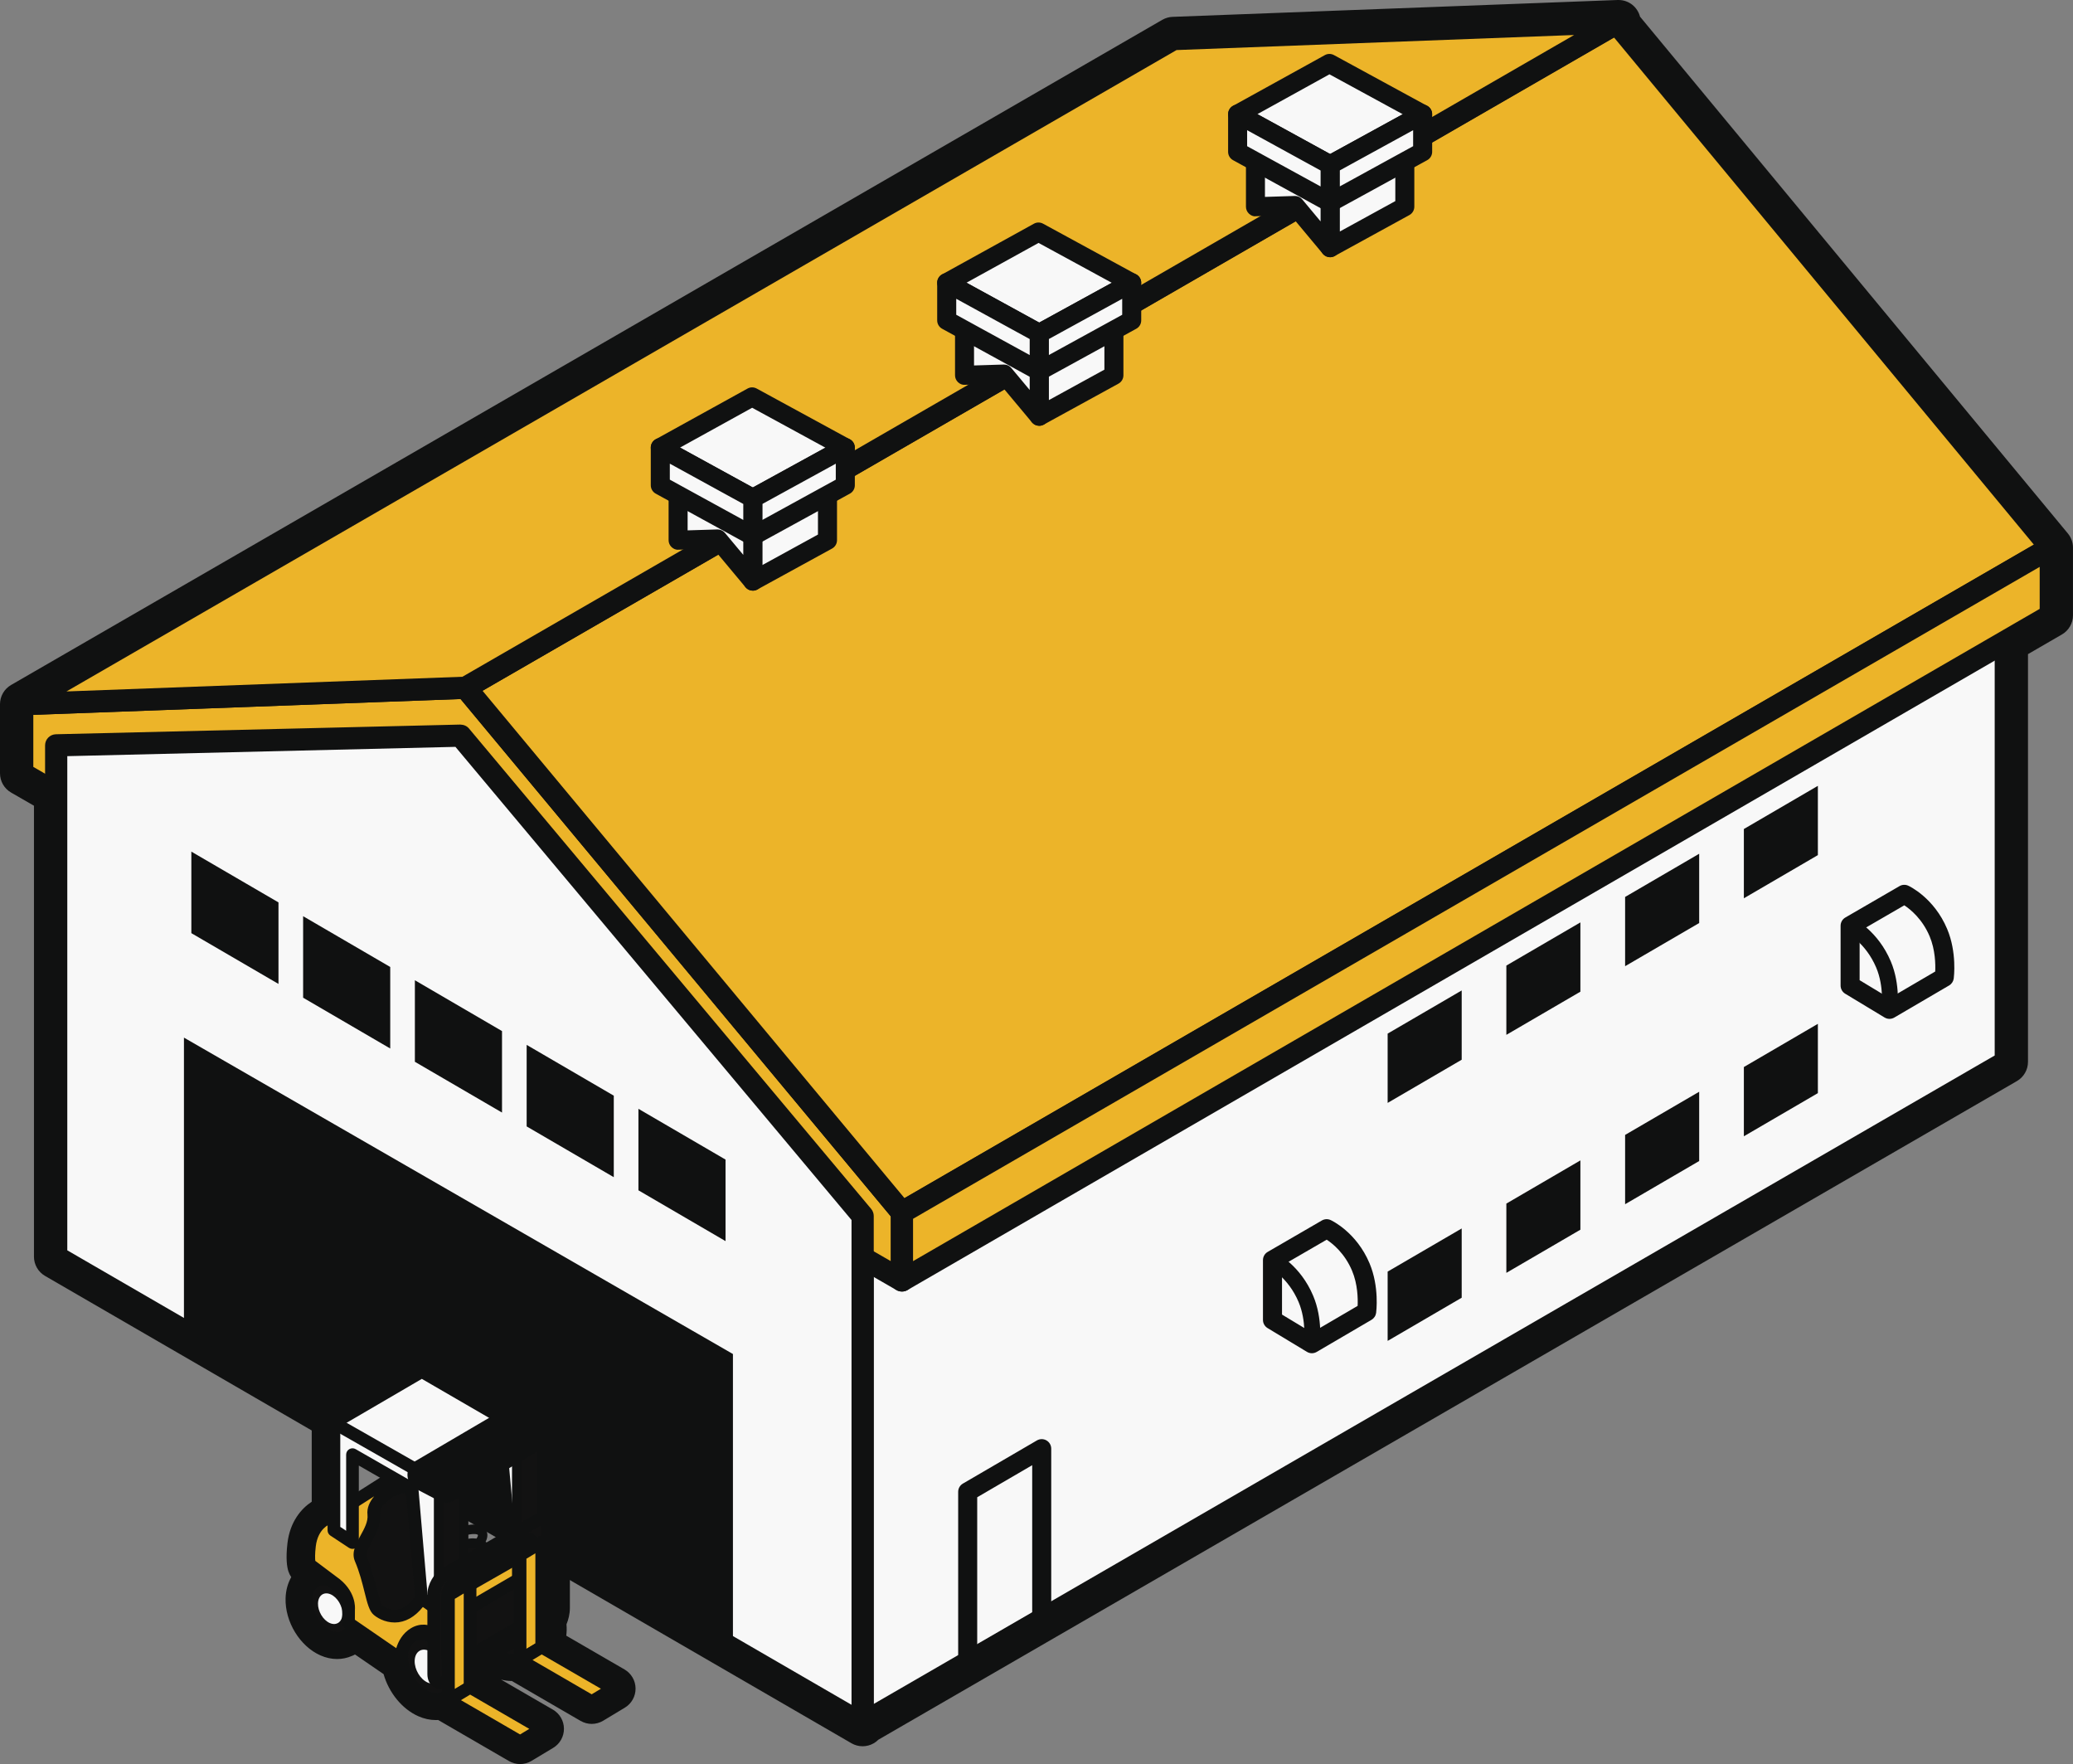 <svg xmlns="http://www.w3.org/2000/svg" id="_&#x30EC;&#x30A4;&#x30E4;&#x30FC;_2" data-name="&#x30EC;&#x30A4;&#x30E4;&#x30FC; 2" viewBox="0 0 896.7 762.92"><rect x="0" y="0" width="896.7" height="762.92" fill="#808080" stroke="none"/><defs><style>      .cls-1 {        fill: #ecb429;      }      .cls-2 {        fill: #121212;      }      .cls-3 {        fill: #101111;      }      .cls-4 {        fill: #f8f8f8;      }    </style></defs><g id="_&#x30EC;&#x30A4;&#x30E4;&#x30FC;_2-2" data-name="&#x30EC;&#x30A4;&#x30E4;&#x30FC; 2"><g><g><g><polygon class="cls-4" points="867.63 240.29 373.1 526.32 373.1 745.29 867.63 459.26 867.63 240.29"></polygon><path class="cls-3" d="M373.1,750.09c-.83,0-1.66-.21-2.4-.64-1.49-.86-2.4-2.44-2.4-4.16v-218.96c0-1.72.91-3.3,2.4-4.15l494.54-286.03c1.48-.86,3.32-.87,4.8,0,1.49.86,2.4,2.44,2.4,4.16v218.97c0,1.72-.91,3.3-2.4,4.15l-494.54,286.03c-.74.43-1.57.65-2.4.65ZM377.9,529.09v207.87l484.93-280.47v-207.87l-484.93,280.48Z"></path></g><g><polygon class="cls-1" points="390.15 553.76 9.6 334.45 9.6 304.55 201.4 297.44 390.15 524.36 390.15 553.76"></polygon><path class="cls-3" d="M390.15,558.57c-.83,0-1.66-.21-2.4-.64L7.2,338.62c-1.49-.86-2.4-2.44-2.4-4.16v-29.9c0-2.58,2.04-4.7,4.63-4.8l191.79-7.11c1.46-.12,2.92.58,3.87,1.73l188.75,226.92c.72.87,1.11,1.95,1.11,3.07v29.4c0,1.72-.91,3.3-2.4,4.16-.74.43-1.57.64-2.4.64ZM14.41,331.68l370.94,213.77v-19.36l-186.13-223.77-184.81,6.85v22.5Z"></path></g><g><polygon class="cls-1" points="887.09 236.86 390.15 524.36 201.4 297.44 699.23 9.96 887.09 236.86"></polygon><path class="cls-3" d="M390.15,529.17c-1.39,0-2.75-.6-3.69-1.73l-188.75-226.92c-.91-1.09-1.29-2.52-1.04-3.92.25-1.39,1.1-2.6,2.33-3.31L696.83,5.81c2.03-1.17,4.6-.71,6.1,1.1l187.86,226.89c.9,1.09,1.28,2.52,1.03,3.91-.25,1.39-1.1,2.6-2.32,3.31l-496.95,287.5c-.75.43-1.58.65-2.4.65ZM208.73,298.75l182.51,219.42,488.52-282.63L698.12,16.15,208.73,298.75Z"></path></g><g><polygon class="cls-1" points="887.09 266.11 390.15 553.76 390.15 524.36 887.09 236.86 887.09 266.11"></polygon><path class="cls-3" d="M390.15,558.57c-.83,0-1.66-.21-2.4-.64-1.49-.86-2.4-2.44-2.4-4.16v-29.4c0-1.72.91-3.3,2.4-4.15l496.95-287.5c1.49-.86,3.32-.86,4.8,0,1.49.86,2.4,2.44,2.4,4.16v29.25c0,1.72-.91,3.3-2.4,4.15l-496.95,287.65c-.74.43-1.57.65-2.41.65ZM394.95,527.13v18.3l487.34-282.1v-18.16l-487.34,281.95ZM887.09,266.11h.05-.05Z"></path></g><g><polygon class="cls-1" points="507.56 16.89 700.09 9.6 201.4 297.44 9.6 304.55 507.56 16.89"></polygon><path class="cls-3" d="M9.6,309.36c-2.13,0-4.02-1.41-4.61-3.47-.61-2.12.3-4.38,2.21-5.49L505.15,12.74c.68-.39,1.44-.61,2.22-.64l192.54-7.29c2.16-.27,4.19,1.34,4.8,3.47.61,2.12-.3,4.38-2.21,5.49L203.8,301.6c-.68.39-1.44.61-2.22.64l-191.79,7.11c-.06,0-.12,0-.18,0ZM508.93,21.65L28.75,299.04l171.28-6.35L680.9,15.14l-171.97,6.51Z"></path></g><g><polygon class="cls-4" points="373.14 745.65 24.3 543.51 24.3 322.35 199.19 318.17 373.14 525.9 373.14 745.65"></polygon><path class="cls-3" d="M373.14,750.45c-.83,0-1.66-.22-2.41-.65L21.89,547.67c-1.48-.86-2.39-2.44-2.39-4.15v-221.16c0-2.61,2.08-4.74,4.69-4.8l174.89-4.19c1.59.05,2.86.6,3.8,1.72l173.95,207.74c.72.87,1.12,1.96,1.12,3.08v219.74c0,1.72-.92,3.3-2.4,4.16-.74.43-1.57.64-2.4.64ZM29.1,540.75l339.24,196.56v-209.67l-171.34-204.63-167.89,4.02v213.71Z"></path></g><g><g><polygon class="cls-4" points="357.95 233.63 325.64 251.33 325.64 227.53 357.95 209.82 357.95 233.63"></polygon><path class="cls-3" d="M325.64,255.45c-.73,0-1.45-.19-2.1-.58-1.25-.74-2.02-2.08-2.02-3.54v-23.8c0-1.5.82-2.89,2.14-3.61l32.31-17.71c1.28-.69,2.83-.67,4.07.07,1.25.74,2.02,2.08,2.02,3.54v23.81c0,1.5-.82,2.89-2.14,3.61l-32.31,17.71c-.62.34-1.3.51-1.98.51ZM329.75,229.97v14.42l24.07-13.2v-14.42l-24.07,13.2ZM357.95,233.63h.05-.05Z"></path></g><g><polygon class="cls-4" points="325.64 227.61 293.33 209.9 293.33 233.63 310.41 233.09 325.64 251.33 325.64 227.61"></polygon><path class="cls-3" d="M325.64,255.45c-1.2,0-2.36-.52-3.16-1.48l-13.94-16.7-15.09.47c-1.09.12-2.19-.38-2.99-1.16-.8-.78-1.25-1.84-1.25-2.95v-23.73c0-1.46.77-2.8,2.02-3.54,1.25-.74,2.8-.77,4.07-.07l32.31,17.72c1.32.72,2.14,2.11,2.14,3.61v23.72c0,1.73-1.08,3.28-2.71,3.87-.46.17-.93.25-1.4.25ZM310.41,228.98c1.22,0,2.38.54,3.16,1.48l7.95,9.52v-9.93l-24.08-13.2v12.53l12.84-.4s.09,0,.13,0Z"></path></g><g><polygon class="cls-4" points="365.62 193.6 325.64 215.53 285.63 193.59 325.34 171.66 365.62 193.6"></polygon><path class="cls-3" d="M325.64,219.64c-.68,0-1.36-.17-1.98-.51l-40.01-21.93c-1.32-.72-2.14-2.1-2.14-3.61,0-1.5.81-2.88,2.13-3.61l39.71-21.93c1.23-.69,2.72-.68,3.96-.01l40.29,21.94c1.32.72,2.15,2.1,2.15,3.61,0,1.5-.82,2.89-2.14,3.62l-39.98,21.92c-.61.34-1.3.51-1.98.51ZM294.17,193.58l31.47,17.25,31.4-17.22-31.69-17.26-31.18,17.22Z"></path></g><g><polygon class="cls-4" points="365.66 209.88 325.64 231.82 325.64 215.53 365.66 193.58 365.66 209.88"></polygon><path class="cls-3" d="M325.64,235.94c-.73,0-1.45-.19-2.1-.58-1.25-.74-2.02-2.08-2.02-3.54v-16.29c0-1.5.82-2.89,2.14-3.61l40.02-21.95c1.28-.69,2.83-.67,4.07.07,1.25.74,2.02,2.08,2.02,3.54v16.3c0,1.5-.82,2.89-2.14,3.61l-40.02,21.94c-.62.34-1.3.51-1.98.51ZM329.75,217.97v6.91l31.78-17.43v-6.91l-31.78,17.43ZM365.66,209.88h.05-.05Z"></path></g><g><polygon class="cls-4" points="325.64 215.53 285.62 193.58 285.62 209.88 325.64 231.82 325.64 215.53"></polygon><path class="cls-3" d="M325.64,235.94c-.68,0-1.36-.17-1.98-.51l-40.02-21.94c-1.32-.72-2.14-2.11-2.14-3.61v-16.3c0-1.46.77-2.8,2.02-3.54,1.25-.74,2.8-.77,4.07-.07l40.02,21.95c1.32.72,2.14,2.11,2.14,3.61v16.29c0,1.46-.77,2.8-2.02,3.54-.65.38-1.37.58-2.1.58ZM289.74,207.44l31.78,17.43v-6.91l-31.78-17.43v6.91Z"></path></g></g><g><g><polygon class="cls-4" points="481.84 162.31 449.53 180.02 449.53 156.57 481.84 138.85 481.84 162.31"></polygon><path class="cls-3" d="M449.53,184.14c-.73,0-1.45-.19-2.1-.58-1.25-.74-2.02-2.08-2.02-3.54v-23.45c0-1.5.82-2.89,2.14-3.61l32.3-17.72c1.28-.7,2.83-.67,4.08.07,1.25.74,2.02,2.08,2.02,3.54v23.46c0,1.5-.82,2.89-2.14,3.61l-32.3,17.71c-.62.34-1.3.51-1.98.51ZM453.65,159.01v14.06l24.07-13.2v-14.07l-24.07,13.21ZM481.84,162.31h.05-.05Z"></path></g><g><polygon class="cls-4" points="449.53 156.57 417.22 138.85 417.22 162.31 434.3 161.78 449.53 180.02 449.53 156.57"></polygon><path class="cls-3" d="M449.53,184.14c-1.2,0-2.36-.52-3.16-1.48l-13.95-16.7-15.07.47c-1.07.1-2.19-.38-2.99-1.16-.8-.78-1.25-1.84-1.25-2.95v-23.46c0-1.46.77-2.8,2.02-3.54,1.25-.74,2.8-.77,4.07-.07l32.31,17.72c1.32.72,2.14,2.11,2.14,3.61v23.45c0,1.73-1.08,3.28-2.71,3.87-.46.17-.93.25-1.4.25ZM434.29,157.66c1.22,0,2.38.54,3.16,1.48l7.96,9.53v-9.66l-24.08-13.21v12.26l12.83-.4s.09,0,.13,0Z"></path></g><g><polygon class="cls-4" points="489.52 122.3 449.53 144.21 409.53 122.28 449.23 100.36 489.52 122.3"></polygon><path class="cls-3" d="M449.53,148.33c-.68,0-1.36-.17-1.98-.51l-40.01-21.93c-1.32-.72-2.14-2.1-2.14-3.61,0-1.5.81-2.88,2.13-3.61l39.7-21.92c1.23-.69,2.72-.68,3.96-.01l40.29,21.94c1.32.72,2.15,2.1,2.15,3.61,0,1.5-.82,2.89-2.14,3.62l-39.98,21.91c-.62.34-1.3.51-1.98.51ZM418.06,122.27l31.47,17.25,31.4-17.21-31.69-17.25-31.18,17.21Z"></path></g><g><polygon class="cls-4" points="489.54 138.57 449.53 160.51 449.53 144.21 489.54 122.27 489.54 138.57"></polygon><path class="cls-3" d="M449.53,164.63c-.73,0-1.45-.19-2.1-.58-1.25-.74-2.02-2.08-2.02-3.54v-16.31c0-1.5.82-2.89,2.14-3.61l40.01-21.93c1.28-.69,2.83-.67,4.07.07,1.25.74,2.02,2.08,2.02,3.54v16.3c0,1.5-.82,2.89-2.14,3.61l-40.01,21.94c-.62.34-1.3.51-1.98.51ZM453.65,146.65v6.92l31.77-17.43v-6.91l-31.77,17.42ZM489.54,138.57h.05-.05Z"></path></g><g><polygon class="cls-4" points="449.53 144.21 409.52 122.27 409.52 138.57 449.53 160.51 449.53 144.21"></polygon><path class="cls-3" d="M449.53,164.63c-.68,0-1.36-.17-1.98-.51l-40.02-21.94c-1.32-.72-2.14-2.11-2.14-3.61v-16.3c0-1.46.77-2.8,2.02-3.54,1.25-.74,2.8-.77,4.08-.07l40.02,21.93c1.32.72,2.14,2.11,2.14,3.61v16.31c0,1.46-.77,2.8-2.02,3.54-.65.38-1.37.58-2.1.58ZM413.63,136.13l31.78,17.43v-6.92l-31.78-17.42v6.91Z"></path></g></g><g><g><polygon class="cls-4" points="607.67 89.4 575.36 107.12 575.36 83.66 607.67 65.94 607.67 89.4"></polygon><path class="cls-3" d="M575.36,111.24c-.73,0-1.45-.19-2.1-.58-1.25-.74-2.02-2.08-2.02-3.54v-23.46c0-1.5.82-2.89,2.14-3.61l32.31-17.72c1.28-.69,2.83-.67,4.07.07,1.25.74,2.02,2.08,2.02,3.54v23.46c0,1.5-.82,2.89-2.14,3.61l-32.31,17.72c-.62.34-1.3.51-1.98.51ZM579.48,86.1v14.07l24.08-13.2v-14.07l-24.08,13.2ZM607.67,89.41h.05-.05Z"></path></g><g><polygon class="cls-4" points="575.36 83.66 543.06 65.94 543.06 89.4 560.13 88.87 575.36 107.12 575.36 83.66"></polygon><path class="cls-3" d="M575.36,111.24c-1.2,0-2.36-.52-3.16-1.48l-13.94-16.71-15.07.47c-1.07.18-2.19-.38-2.99-1.16-.8-.78-1.25-1.84-1.25-2.95v-23.46c0-1.46.77-2.8,2.02-3.54,1.25-.75,2.8-.77,4.07-.07l32.3,17.72c1.32.72,2.14,2.11,2.14,3.61v23.46c0,1.73-1.08,3.28-2.72,3.87-.46.17-.93.25-1.4.25ZM560.13,84.75c1.22,0,2.38.54,3.16,1.48l7.95,9.53v-9.66l-24.07-13.2v12.26l12.83-.4s.09,0,.13,0Z"></path></g><g><polygon class="cls-4" points="615.35 49.39 575.36 71.3 535.37 49.37 575.05 27.45 615.35 49.39"></polygon><path class="cls-3" d="M575.36,75.42c-.68,0-1.36-.17-1.98-.51l-39.99-21.93c-1.32-.72-2.14-2.1-2.14-3.61,0-1.5.81-2.88,2.13-3.61l39.69-21.92c1.23-.69,2.72-.68,3.96-.01l40.3,21.94c1.32.72,2.15,2.1,2.15,3.61,0,1.5-.82,2.89-2.14,3.62l-39.99,21.91c-.62.34-1.3.51-1.98.51ZM543.9,49.36l31.46,17.25,31.41-17.21-31.7-17.26-31.16,17.22Z"></path></g><g><polygon class="cls-4" points="615.39 65.66 575.36 87.6 575.36 71.3 615.39 49.36 615.39 65.66"></polygon><path class="cls-3" d="M575.36,91.72c-.73,0-1.45-.19-2.1-.58-1.25-.74-2.02-2.08-2.02-3.54v-16.3c0-1.5.82-2.89,2.14-3.61l40.03-21.94c1.28-.69,2.83-.67,4.07.07,1.25.74,2.02,2.08,2.02,3.54v16.3c0,1.5-.82,2.89-2.14,3.61l-40.03,21.94c-.62.34-1.3.51-1.98.51ZM579.48,73.74v6.91l31.79-17.43v-6.92l-31.79,17.43ZM615.39,65.67h.05-.05Z"></path></g><g><polygon class="cls-4" points="575.36 71.3 535.35 49.36 535.35 65.66 575.36 87.6 575.36 71.3"></polygon><path class="cls-3" d="M575.36,91.72c-.68,0-1.36-.17-1.98-.51l-40.01-21.94c-1.32-.72-2.14-2.11-2.14-3.61v-16.3c0-1.46.77-2.8,2.02-3.54,1.25-.75,2.8-.77,4.07-.07l40.01,21.94c1.32.72,2.14,2.11,2.14,3.61v16.3c0,1.46-.77,2.8-2.02,3.54-.65.38-1.37.58-2.1.58ZM539.46,63.23l31.78,17.42v-6.91l-31.78-17.43v6.91Z"></path></g></g><polygon class="cls-3" points="317.04 712.5 79.57 575.13 79.57 448.76 317.04 585.6 317.04 712.5"></polygon><polygon class="cls-3" points="120.46 425.54 82.77 403.58 82.77 368.32 120.46 390.28 120.46 425.54"></polygon><polygon class="cls-3" points="168.8 453.47 131.12 431.5 131.12 396.25 168.8 418.21 168.8 453.47"></polygon><polygon class="cls-3" points="217.15 481.17 179.46 459.21 179.46 423.95 217.15 445.93 217.15 481.17"></polygon><polygon class="cls-3" points="265.5 509.12 227.81 487.16 227.81 451.9 265.5 473.87 265.5 509.12"></polygon><polygon class="cls-3" points="313.84 536.77 276.16 514.8 276.16 479.55 313.84 501.51 313.84 536.77"></polygon><polygon class="cls-3" points="632.27 531.3 600.24 549.96 600.24 579.93 632.27 561.25 632.27 531.3"></polygon><polygon class="cls-3" points="683.62 501.86 651.59 520.54 651.59 550.5 683.62 531.83 683.62 501.86"></polygon><polygon class="cls-3" points="735 472.17 702.96 490.84 702.96 520.81 735 502.13 735 472.17"></polygon><polygon class="cls-3" points="786.34 442.8 754.33 461.48 754.33 491.43 786.34 472.77 786.34 442.8"></polygon><polygon class="cls-3" points="632.27 428.36 600.24 447.03 600.24 477 632.27 458.32 632.27 428.36"></polygon><polygon class="cls-3" points="683.62 398.93 651.59 417.6 651.59 447.56 683.62 428.89 683.62 398.93"></polygon><polygon class="cls-3" points="735 369.24 702.96 387.92 702.96 417.87 735 399.2 735 369.24"></polygon><polygon class="cls-3" points="786.34 339.87 754.33 358.54 754.33 388.5 786.34 369.83 786.34 339.87"></polygon><path class="cls-3" d="M418.59,722.61c-.71,0-1.42-.18-2.05-.55-1.28-.73-2.07-2.09-2.07-3.57v-73.3c0-1.47.78-2.82,2.04-3.55l32.02-18.67c1.27-.74,2.85-.75,4.12-.01,1.28.73,2.07,2.09,2.07,3.57v73.3c0,1.47-.78,2.82-2.04,3.55l-32.02,18.67c-.64.37-1.36.56-2.07.56ZM422.7,647.55v63.77l23.79-13.86v-63.78l-23.79,13.87Z"></path><g><path class="cls-4" d="M567.46,581.14l-17.03-10.28v-25.87l23.44-13.58s9.63,4.39,14.77,16.59c3.9,9.26,2.55,19.27,2.55,19.27l-23.73,13.89Z"></path><path class="cls-3" d="M567.46,585.26c-.74,0-1.47-.2-2.13-.6l-17.03-10.28c-1.23-.74-1.99-2.08-1.99-3.52v-25.87c0-1.47.78-2.83,2.05-3.56l23.44-13.59c1.15-.67,2.56-.74,3.77-.18.45.2,11.16,5.21,16.85,18.73,4.28,10.18,2.9,20.96,2.84,21.41-.17,1.26-.91,2.36-2,3.01l-23.73,13.89c-.64.37-1.36.56-2.08.56ZM554.55,568.54l12.94,7.81,19.77-11.57c.14-3.09.04-9.39-2.41-15.2-3.16-7.51-8.3-11.67-10.97-13.43l-19.33,11.2v21.18Z"></path></g><path class="cls-3" d="M567.46,584.48c-.15,0-.3,0-.45-.03-1.87-.25-3.2-1.97-2.95-3.84.01-.09,1.14-9.25-2.33-17.49-4.53-10.76-12.75-15.02-12.83-15.06-1.68-.85-2.37-2.91-1.53-4.6.84-1.68,2.89-2.39,4.58-1.55.43.21,10.54,5.32,16.1,18.55,4.21,10,2.86,20.6,2.81,21.05-.23,1.72-1.7,2.97-3.4,2.97Z"></path><g><path class="cls-4" d="M817.31,436.53l-17.02-10.28v-25.87l23.44-13.58s9.63,4.39,14.76,16.58c3.89,9.26,2.55,19.27,2.55,19.27l-23.73,13.89Z"></path><path class="cls-3" d="M817.31,440.65c-.74,0-1.47-.2-2.13-.6l-17.02-10.28c-1.23-.74-1.99-2.08-1.99-3.52v-25.87c0-1.47.78-2.83,2.05-3.56l23.44-13.59c1.15-.67,2.56-.74,3.77-.18.45.2,11.16,5.21,16.84,18.73,4.28,10.18,2.9,20.96,2.84,21.41-.17,1.26-.91,2.37-2,3.01l-23.73,13.89c-.64.37-1.36.56-2.08.56ZM804.41,423.93l12.93,7.81,19.76-11.57c.14-3.09.04-9.39-2.41-15.21-3.16-7.5-8.29-11.66-10.96-13.42l-19.33,11.2v21.18Z"></path></g><path class="cls-3" d="M817.31,439.87c-.15,0-.3,0-.45-.03-1.88-.25-3.2-1.97-2.95-3.85.01-.09,1.15-9.25-2.32-17.48-4.53-10.77-12.74-15.02-12.83-15.06-1.68-.85-2.37-2.91-1.53-4.6.84-1.69,2.89-2.38,4.58-1.55.43.21,10.53,5.32,16.1,18.55,4.21,10,2.86,20.6,2.79,21.05-.23,1.73-1.7,2.97-3.39,2.97Z"></path></g><path class="cls-3" d="M700.09,9.6h.02M700.09,9.6l-.78.45,187.78,226.8v29.25l-19.46,11.26v181.89l-494.49,286v.38L24.29,543.51v-200.59l-14.69-8.47v-29.9L507.56,16.89l192.54-7.29M700.1,0c-.06,0-.13,0-.19,0,0,0,0,0-.01,0h0c-.07,0-.14,0-.21,0l-192.48,7.29c-1.56.06-3.09.5-4.44,1.28L4.8,296.24c-2.97,1.72-4.8,4.89-4.8,8.32v29.9c0,3.43,1.83,6.61,4.81,8.32l9.88,5.69v195.04c0,3.43,1.83,6.59,4.79,8.31l348.84,202.13c1.49.86,3.15,1.29,4.81,1.29s3.31-.43,4.8-1.28c.75-.43,1.42-.95,2.01-1.55l492.49-284.85c2.97-1.72,4.8-4.89,4.8-8.31v-176.35l14.67-8.49c2.97-1.72,4.79-4.88,4.79-8.31v-29.25c0-2.24-.78-4.4-2.21-6.13L709.4,7.19c-1.06-4.13-4.8-7.18-9.26-7.19h-.05ZM700.09,19.21h.02-.02Z"></path><g><g><g><g><path class="cls-2" d="M202.67,721.73c.2-6.99-4.46-14.77-10.41-17.37-2.8-1.24-5.38-1.06-7.36.17v-.02s-6.92,3.89-6.92,3.89l3.25,5.84c.5,5.37,3.55,10.82,7.7,13.88l2.98,5.38,7.04-4.05c2.17-1.38,3.61-4.07,3.73-7.72Z"></path><path class="cls-3" d="M191.91,735.55c-.18,0-.37-.02-.55-.08-.53-.15-.98-.5-1.25-.98l-2.77-5c-4.33-3.37-7.46-9.02-8.11-14.62l-3.05-5.47c-.55-.99-.2-2.24.79-2.8l6.91-3.89c.07-.04.15-.08.22-.1,2.62-1.49,5.8-1.55,8.99-.13,6.75,2.95,11.86,11.43,11.64,19.31h0c-.13,4.17-1.83,7.6-4.68,9.4l-7.12,4.09c-.31.18-.67.27-1.03.27ZM180.77,709.18l2.25,4.05c.14.25.22.53.25.81.44,4.72,3.2,9.71,6.87,12.42.24.17.43.4.58.66l1.97,3.55,5.23-3c1.62-1.04,2.61-3.18,2.69-6,.17-6.11-4.03-13.17-9.18-15.42-2.07-.91-3.95-.9-5.45.03-.11.07-.22.12-.34.17l-4.87,2.74ZM202.67,721.73h.05-.05Z"></path></g><g><path class="cls-2" d="M196,725.53c-.21,6.99-5.2,10.54-11.15,7.93-5.95-2.61-10.61-10.4-10.39-17.38.21-7,5.2-10.55,11.16-7.93,5.94,2.6,10.6,10.39,10.39,17.38Z"></path><path class="cls-3" d="M188.65,736.39c-1.49,0-3.05-.35-4.63-1.04-6.76-2.97-11.87-11.45-11.62-19.33.12-4.2,1.83-7.65,4.68-9.45,2.66-1.68,5.98-1.79,9.36-.3,6.75,2.96,11.86,11.44,11.62,19.32h0c-.12,4.2-1.83,7.64-4.68,9.44-1.42.9-3.03,1.35-4.73,1.35ZM181.81,709.36c-.94,0-1.8.23-2.54.7-1.67,1.05-2.68,3.28-2.76,6.09-.19,6.1,4.01,13.17,9.17,15.43,2.08.92,4.03.9,5.5-.02,1.67-1.05,2.68-3.27,2.77-6.08h0c.18-6.11-4.01-13.17-9.16-15.43-1.04-.46-2.04-.69-2.98-.69Z"></path></g><path class="cls-4" d="M191.1,723.39c-.11,3.8-2.84,5.73-6.07,4.31-3.24-1.42-5.77-5.65-5.66-9.46.12-3.81,2.84-5.73,6.07-4.31,3.23,1.42,5.77,5.65,5.66,9.46Z"></path></g><g><g><path class="cls-2" d="M235.53,704.83c.2-6.99-4.46-14.77-10.41-17.38-2.8-1.23-5.38-1.04-7.36.18v-.02s-6.92,3.88-6.92,3.88l3.25,5.84c.5,5.37,3.55,10.83,7.7,13.88l2.98,5.38,7.04-4.05c2.17-1.38,3.61-4.06,3.72-7.71Z"></path><path class="cls-3" d="M224.77,718.65c-.18,0-.37-.02-.55-.08-.53-.15-.98-.5-1.25-.98l-2.77-5c-4.33-3.36-7.46-9.01-8.12-14.63l-3.04-5.47c-.55-.99-.2-2.24.79-2.8l6.91-3.88c.09-.05.18-.09.27-.12,2.61-1.48,5.77-1.52,8.94-.13,6.76,2.97,11.87,11.46,11.64,19.33h0c-.13,4.16-1.83,7.59-4.68,9.39l-7.12,4.09c-.31.18-.67.27-1.03.27ZM213.63,692.28l2.25,4.05c.14.25.22.52.25.81.44,4.73,3.2,9.72,6.88,12.41.24.17.44.4.58.66l1.96,3.55,5.23-3.01c1.62-1.04,2.61-3.18,2.69-6,.17-6.1-4.03-13.17-9.18-15.43-2.03-.9-3.97-.88-5.45.05-.12.08-.25.14-.39.18l-4.83,2.71ZM235.53,704.83h.05-.05Z"></path></g><g><path class="cls-2" d="M228.86,708.63c-.2,7-5.19,10.55-11.15,7.94-5.95-2.61-10.61-10.4-10.39-17.39.21-7,5.2-10.54,11.15-7.93,5.96,2.61,10.61,10.39,10.39,17.38Z"></path><path class="cls-3" d="M221.51,719.49c-1.49,0-3.05-.34-4.62-1.03-6.76-2.97-11.87-11.46-11.63-19.33.12-4.2,1.83-7.65,4.67-9.44,2.66-1.69,5.98-1.79,9.35-.31,6.76,2.96,11.87,11.45,11.62,19.32h0c-.12,4.2-1.82,7.64-4.67,9.44-1.42.9-3.03,1.35-4.74,1.35ZM214.68,692.46c-.94,0-1.8.23-2.54.7-1.67,1.05-2.68,3.28-2.76,6.09-.18,6.11,4.01,13.17,9.17,15.44,2.08.92,4.04.9,5.5-.02,1.67-1.06,2.68-3.28,2.76-6.09h0c.19-6.11-4.01-13.17-9.16-15.43-1.04-.45-2.04-.68-2.96-.68Z"></path></g><path class="cls-4" d="M223.96,706.48c-.11,3.8-2.84,5.73-6.07,4.31-3.24-1.41-5.78-5.65-5.66-9.46.12-3.8,2.84-5.73,6.07-4.31,3.24,1.43,5.77,5.65,5.66,9.46Z"></path></g><g><g><path class="cls-2" d="M158.56,696.58c.18-6.3-4.01-13.31-9.38-15.67-2.53-1.11-4.85-.95-6.63.16l-.02-.02-6.22,3.5,2.92,5.27c.45,4.83,3.2,9.75,6.94,12.51l2.69,4.85,6.35-3.64c1.95-1.26,3.25-3.67,3.35-6.96Z"></path><path class="cls-3" d="M148.86,709.23c-.18,0-.37-.02-.55-.08-.53-.15-.98-.5-1.25-.98l-2.48-4.47c-3.91-3.06-6.75-8.17-7.36-13.25l-2.72-4.9c-.55-.99-.2-2.24.79-2.79l6.22-3.5c.09-.05.17-.09.26-.12,2.41-1.34,5.32-1.38,8.23-.11,6.15,2.7,10.82,10.43,10.61,17.61h0c-.12,3.86-1.64,6.92-4.29,8.63l-6.44,3.7c-.31.18-.67.27-1.02.27ZM139.09,685.34l1.93,3.48c.14.25.22.52.25.8.39,4.2,2.85,8.64,6.12,11.05.24.17.43.4.58.66l1.68,3.03,4.54-2.6c1.38-.89,2.24-2.77,2.32-5.23.15-5.43-3.58-11.71-8.15-13.72-1.79-.79-3.42-.78-4.72.02-.12.08-.24.14-.37.18l-4.16,2.34ZM158.56,696.58h.05-.05Z"></path></g><g><path class="cls-2" d="M152.54,700c-.18,6.3-4.68,9.5-10.05,7.16-5.36-2.36-9.56-9.37-9.37-15.67.19-6.3,4.69-9.49,10.05-7.14,5.36,2.35,9.56,9.36,9.36,15.66Z"></path><path class="cls-3" d="M145.91,709.99c-1.37,0-2.8-.32-4.24-.95-6.16-2.71-10.82-10.45-10.6-17.62.12-3.85,1.69-7.01,4.31-8.67,2.46-1.56,5.52-1.65,8.62-.3,6.16,2.71,10.82,10.44,10.6,17.61h0c-.11,3.85-1.68,7.01-4.3,8.67-1.32.83-2.81,1.25-4.38,1.25ZM139.76,685.63c-.81,0-1.55.2-2.19.6-1.45.91-2.32,2.85-2.4,5.31-.16,5.43,3.57,11.72,8.14,13.73,1.81.8,3.5.79,4.77-.01,1.45-.92,2.32-2.86,2.39-5.32h0c.17-5.42-3.56-11.7-8.13-13.71-.91-.4-1.78-.6-2.59-.6Z"></path></g><path class="cls-4" d="M148.13,698.06c-.1,3.42-2.56,5.17-5.48,3.89-2.91-1.28-5.2-5.1-5.1-8.52.11-3.44,2.55-5.17,5.47-3.9,2.92,1.28,5.2,5.1,5.1,8.53Z"></path></g><path class="cls-3" d="M191,677.7c-3.49,0-4.88-1.56-5.42-2.57-2.16-4.05,2.94-9.49,9.08-12.78,6.15-3.29,13.5-4.5,15.67-.45,2.16,4.06-2.93,9.5-9.08,12.78-3.05,1.63-6.22,2.68-8.91,2.95-.48.05-.92.07-1.34.07ZM205.03,663.45c-1.76,0-4.78.58-8.43,2.53-5.64,3.02-7.73,6.58-7.39,7.21.05.09.76.55,2.72.34,2.14-.21,4.83-1.12,7.39-2.48,5.64-3.01,7.72-6.58,7.39-7.21-.12-.22-.71-.39-1.67-.39Z"></path><g><path class="cls-2" d="M184.57,635.07l-36.61,23.59,10.56,36.27,16.54,10.21,41.9-25.36s-.75-7.32-8.1-11.26c-9.16-4.94-17.96,8.09-17.96,8.09-3.52-13.37-6.34-41.54-6.34-41.54Z"></path><path class="cls-3" d="M175.07,707.2c-.38,0-.75-.1-1.08-.31l-16.54-10.21c-.43-.26-.75-.69-.9-1.17l-10.56-36.27c-.26-.87.09-1.82.86-2.31l36.61-23.59c.6-.39,1.36-.44,2.01-.12.65.31,1.08.94,1.15,1.65.03.25,2.34,23.2,5.34,37.21,3.66-3.92,10.52-9.35,17.89-5.37,8.21,4.41,9.13,12.52,9.17,12.87.08.79-.3,1.56-.98,1.97l-41.9,25.35c-.33.19-.7.29-1.07.29ZM160.28,693.59l14.8,9.14,39.59-23.96c-.54-1.99-2.15-5.96-6.77-8.44-7.42-4-15.2,7.32-15.28,7.43-.45.67-1.26,1.02-2.05.87-.79-.14-1.44-.72-1.64-1.5-2.84-10.78-5.18-30.63-6.05-38.53l-32.51,20.94,9.91,34.03Z"></path></g><g><path class="cls-1" d="M133.87,668.52c1.15-9.79,8.1-11.97,8.1-11.97l29.93-19.02,9.86,6.34,4.7,2.54c-2.84,1.39-7.44,2.92-8.57-1.48-1.42-5.5-17.06,2.25-16.19,9.86.87,7.65-7.84,14.23-5.64,19.37,4.23,9.86,4.93,20.07,7.4,22.19,2.46,2.11,11.04,6.67,18.85-5.15l40.22-25.27,10.64,5.76v9.86l-45.07,25.47s-4.23-3.29-8.92-.46c-5.59,3.35-5.87,10.91-5.87,10.91l-22.53-15.49.04-6.24s.66-6.43-7.08-11.72l-9.86-7.4s-.7-2.11,0-8.09Z"></path><path class="cls-3" d="M173.3,720.2c-.54,0-1.08-.16-1.55-.48l-22.53-15.49c-.75-.52-1.19-1.37-1.19-2.28l.04-6.24c.02-.42.29-5.22-5.88-9.43l-9.96-7.47c-.45-.33-.78-.79-.95-1.32-.15-.45-.86-3.01-.12-9.28,1.19-10.12,7.84-13.41,9.59-14.11l29.68-18.87c.9-.57,2.06-.58,2.96,0l9.86,6.34,4.52,2.43c.9.49,1.46,1.44,1.44,2.47-.02,1.03-.61,1.96-1.54,2.41-3.67,1.8-6.7,2.18-9,1.12-1.19-.55-2.76-1.75-3.44-4.38-.44.01-3.56.56-6.71,2.84-2.68,1.94-4.29,4.3-4.09,6.02.54,4.71-1.79,8.92-3.66,12.3-1.41,2.56-2.75,4.97-2.18,6.3,2.15,5.02,3.41,10.06,4.42,14.12.71,2.84,1.6,6.38,2.26,7.09.27.23,2.9,2.35,6.42,1.9,2.95-.42,5.75-2.6,8.33-6.49.22-.33.5-.61.83-.81l40.22-25.27c.84-.53,1.89-.56,2.77-.09l10.64,5.76c.89.48,1.44,1.4,1.44,2.41v9.86c0,.99-.53,1.9-1.39,2.39l-45.07,25.47c-.96.55-2.16.45-3.03-.22-.27-.19-2.9-2.03-5.82-.28-4.22,2.52-4.54,8.61-4.54,8.67-.04,1-.63,1.9-1.52,2.34-.39.19-.81.29-1.23.29ZM153.52,700.53l17.88,12.29c.88-2.86,2.68-6.43,6.36-8.63,4.26-2.57,8.22-1.4,10.35-.35l42.3-23.9v-6.62l-7.79-4.22-38.37,24.1c-3.41,4.96-7.38,7.79-11.81,8.4-4.47.58-8.5-1.24-10.78-3.19-1.93-1.65-2.75-4.94-3.99-9.91-.96-3.87-2.17-8.68-4.14-13.28-1.62-3.8.43-7.52,2.42-11.12,1.64-2.98,3.35-6.06,3.01-9.02-.33-2.86.91-5.6,2.89-7.94l-18.42,11.71c-.2.13-.42.23-.65.3-.18.06-5.28,1.9-6.19,9.67h0c-.39,3.29-.31,5.25-.21,6.23l8.99,6.75c8.89,6.06,8.2,13.86,8.16,14.19l-.02,4.52ZM133.87,668.52h.05-.05Z"></path></g><g><path class="cls-4" d="M144.44,615.36v46.47l8.03,5.29v-38.02l25.77,14.78,4.06,47.32,4.74,3.38,41.89-23.94-4.58-53.17-41.9-24.29-38.02,22.19ZM190.91,644.22l26.05-15.14,3.53,38.37-26.06,15.15-3.52-38.38Z"></path><path class="cls-3" d="M187.04,697.32c-.56,0-1.12-.17-1.59-.51l-4.74-3.38c-.65-.47-1.07-1.2-1.14-2l-3.94-45.89-20.42-11.7v33.29c0,1.01-.55,1.94-1.44,2.42-.89.49-1.97.43-2.81-.12l-8.03-5.29c-.77-.51-1.23-1.37-1.23-2.29v-46.47c0-.97.52-1.88,1.36-2.37l38.02-22.19c.86-.5,1.91-.5,2.76,0l41.9,24.29c.78.45,1.28,1.25,1.36,2.14l4.58,53.17c.09,1.07-.44,2.09-1.37,2.62l-41.89,23.94c-.42.24-.89.36-1.36.36ZM184.93,689.69l2.27,1.63,38.85-22.2-4.3-50-39.28-22.77-35.28,20.59v43.42l2.54,1.68v-32.93c0-.98.52-1.89,1.37-2.37s1.89-.5,2.74,0l25.77,14.78c.78.45,1.29,1.25,1.37,2.15l3.96,46.05ZM194.43,685.35c-.43,0-.86-.1-1.26-.31-.83-.43-1.39-1.26-1.47-2.19l-3.52-38.38c-.1-1.06.43-2.08,1.35-2.62l26.05-15.14c.81-.47,1.8-.49,2.64-.07.83.43,1.39,1.25,1.47,2.19l3.53,38.37c.1,1.06-.43,2.08-1.35,2.62l-26.06,15.14c-.43.25-.9.37-1.38.37ZM193.8,645.72l2.97,32.36,20.83-12.11-2.97-32.35-20.82,12.1Z"></path></g><g><polygon class="cls-2" points="200.54 716.17 189.74 721.8 189.74 636.83 200.54 631.2 200.54 716.17"></polygon><path class="cls-3" d="M189.74,723.86c-.37,0-.74-.1-1.07-.3-.61-.37-.99-1.04-.99-1.76v-84.98c0-.77.43-1.47,1.11-1.82l10.8-5.63c.64-.33,1.4-.31,2.02.07.61.37.99,1.04.99,1.76v84.98c0,.77-.43,1.47-1.11,1.82l-10.8,5.63c-.3.16-.62.23-.95.23ZM191.79,638.08v80.33l6.68-3.48v-80.33l-6.68,3.48ZM200.54,716.17h.05-.05Z"></path></g><g><polygon class="cls-2" points="234.34 697.39 223.54 703.03 223.54 618.05 234.34 612.42 234.34 697.39"></polygon><path class="cls-3" d="M223.54,705.09c-.37,0-.74-.1-1.07-.3-.62-.37-.99-1.04-.99-1.76v-84.98c0-.77.43-1.47,1.11-1.82l10.8-5.63c.64-.33,1.41-.31,2.02.07.62.37.99,1.04.99,1.76v84.97c0,.77-.43,1.47-1.11,1.82l-10.8,5.64c-.3.16-.63.23-.95.23ZM225.6,619.3v80.33l6.68-3.49v-80.33l-6.68,3.49ZM234.34,697.39h.05-.05Z"></path></g><g><polygon class="cls-2" points="192.97 643 241.79 614.36 231.93 609.2 183.11 637.84 192.97 643"></polygon><path class="cls-3" d="M192.97,649.86c-1.09,0-2.18-.26-3.18-.78l-9.86-5.16c-2.21-1.15-3.62-3.42-3.68-5.91-.06-2.49,1.24-4.82,3.39-6.08l48.82-28.64c2.04-1.2,4.56-1.27,6.65-.16l9.86,5.15c2.21,1.15,3.62,3.42,3.68,5.91.06,2.5-1.24,4.83-3.39,6.09l-48.82,28.64c-1.07.63-2.27.94-3.47.94Z"></path></g><g><path class="cls-2" d="M187.62,689.53v34.5c0,3.29,2.34,4.63,5.18,2.99l38.94-22.63c2.85-1.66,5.18-5.71,5.18-9v-34.5c0-3.29-2.33-4.64-5.18-2.98l-38.94,22.62c-2.85,1.65-5.18,5.7-5.18,9ZM193.67,690.25c0-2.49,1.75-5.54,3.9-6.8l29.4-17.07c2.15-1.25,3.91-.24,3.91,2.25v26.04c0,2.5-1.76,5.55-3.91,6.8l-29.4,17.07c-2.16,1.25-3.9.24-3.9-2.25v-26.04Z"></path><path class="cls-3" d="M190.49,730.46c-.97,0-1.89-.24-2.72-.71-1.84-1.06-2.9-3.14-2.9-5.72v-34.5c0-4.24,2.87-9.24,6.54-11.37l38.94-22.62c2.23-1.3,4.56-1.42,6.4-.37,1.84,1.06,2.9,3.15,2.9,5.72v34.5c0,4.24-2.87,9.23-6.54,11.37l-38.94,22.63c-1.23.71-2.5,1.07-3.69,1.07ZM193.68,683.24c-1.79,1.35-3.32,4.18-3.32,6.29v34.5c0,.63.15.95.2,1-.03-.04.32-.07.87-.39l4.9-2.85c-1,.12-2.02-.09-2.89-.6-1.6-.92-2.52-2.71-2.52-4.9v-26.04c0-2.41,1.09-5.04,2.75-7.01ZM228.14,668.93l-29.18,16.89c-1.3.76-2.54,2.91-2.54,4.42v25.73l29.18-16.89c1.31-.76,2.54-2.91,2.54-4.42v-25.73ZM228.72,663.1c.84,0,1.65.21,2.38.62,1.6.92,2.52,2.71,2.52,4.9v26.04c0,2.4-1.08,5.02-2.74,7,1.78-1.36,3.29-4.17,3.29-6.27v-34.5c0-.63-.15-.95-.2-1.01.03.05-.31.08-.86.4l-4.89,2.84c.17-.01.33-.02.5-.02Z"></path></g><g><polygon class="cls-2" points="193.73 721.6 230.81 700.01 230.81 679.32 193.73 700.92 193.73 721.6"></polygon><path class="cls-3" d="M193.72,724.35c-.47,0-.94-.12-1.37-.37-.85-.49-1.38-1.39-1.38-2.38v-20.69c0-.98.52-1.88,1.36-2.37l37.09-21.6c.85-.49,1.89-.5,2.75,0,.85.49,1.38,1.39,1.38,2.38v20.69c0,.98-.52,1.88-1.36,2.37l-37.09,21.6c-.43.25-.9.37-1.38.37ZM196.47,702.5v14.34l31.6-18.4v-14.34l-31.6,18.4Z"></path></g><g><polygon class="cls-1" points="193.98 689.95 203.34 684.31 203.34 729.72 193.98 735.35 193.98 689.95"></polygon><path class="cls-3" d="M193.98,738.09c-.47,0-.93-.12-1.35-.36-.86-.49-1.39-1.4-1.39-2.39v-45.4c0-.96.5-1.85,1.33-2.35l9.35-5.63c.85-.52,1.9-.53,2.77-.04.86.49,1.39,1.4,1.39,2.39v45.4c0,.96-.5,1.85-1.33,2.35l-9.35,5.63c-.43.26-.93.4-1.42.4ZM196.72,691.5v38.99l3.87-2.33v-39l-3.87,2.33Z"></path></g><g><polygon class="cls-1" points="224.97 672.58 234.32 666.94 234.32 712.34 224.97 717.97 224.97 672.58"></polygon><path class="cls-3" d="M224.96,720.72c-.47,0-.93-.12-1.35-.36-.86-.49-1.39-1.4-1.39-2.39v-45.39c0-.96.5-1.85,1.33-2.35l9.35-5.64c.85-.52,1.9-.53,2.77-.04.86.48,1.39,1.4,1.39,2.39v45.4c0,.96-.5,1.85-1.33,2.35l-9.35,5.63c-.43.26-.93.4-1.42.4ZM227.71,674.13v38.98l3.87-2.33v-38.99l-3.87,2.33Z"></path></g><g><polygon class="cls-1" points="224.98 753.32 234.34 747.68 203.34 729.72 193.98 735.35 224.98 753.32"></polygon><path class="cls-3" d="M224.98,756.07c-.48,0-.95-.13-1.38-.37l-31-17.97c-.84-.49-1.36-1.38-1.37-2.35,0-.97.5-1.88,1.33-2.37l9.35-5.63c.86-.52,1.93-.52,2.79-.02l31,17.97c.84.49,1.36,1.38,1.37,2.35s-.5,1.87-1.33,2.37l-9.36,5.63c-.43.26-.93.4-1.42.4ZM199.38,735.3l25.58,14.83,3.99-2.4-25.58-14.83-3.98,2.4Z"></path></g><g><polygon class="cls-1" points="255.96 735.95 265.32 730.31 234.32 712.34 224.97 717.97 255.96 735.95"></polygon><path class="cls-3" d="M255.96,738.7c-.48,0-.95-.13-1.38-.37l-31-17.98c-.84-.49-1.36-1.38-1.37-2.35,0-.97.5-1.88,1.33-2.37l9.35-5.63c.86-.52,1.93-.52,2.79-.02l31,17.97c.84.49,1.36,1.38,1.37,2.35s-.5,1.87-1.33,2.37l-9.36,5.64c-.44.26-.93.4-1.42.4ZM230.36,717.93l25.58,14.84,3.99-2.41-25.59-14.83-3.99,2.4Z"></path></g><path class="cls-3" d="M183,640.08c-.46,0-.93-.12-1.36-.36l-38.57-21.98c-1.32-.75-1.77-2.42-1.03-3.74.75-1.32,2.42-1.78,3.74-1.03l38.57,21.98c1.32.75,1.77,2.42,1.03,3.74-.51.89-1.43,1.39-2.39,1.39Z"></path></g><path class="cls-3" d="M182.46,593.17l38.63,22.39,10.84-6.36,9.86,5.15-7.45,4.37v38.51c1.54.16,2.58,1.46,2.58,3.65v34.5c0,1.79-.72,3.76-1.8,5.49.27,1.32.45,2.64.42,3.94-.06,1.93-.51,3.56-1.21,4.9v2.61l31,17.97-9.36,5.64-31-17.98v-1.49l-.19.11-.02-.04c-1,.54-2.13.84-3.35.84-1.15,0-2.39-.26-3.68-.83-1.16-.51-2.25-1.26-3.28-2.12l-11.09,6.45v8.82l31,17.97-9.36,5.63-31-17.97v-3.04l-2.07,1.19-.02-.04c-1,.54-2.13.84-3.35.84-1.15,0-2.39-.26-3.68-.83-5.95-2.61-10.61-10.4-10.39-17.38.11-3.57,1.46-6.23,3.55-7.64l-.03-.06,5.25-2.95s-.04,0-.06,0c-1.22,0-2.57.26-3.99,1.11-5.59,3.35-5.87,10.91-5.87,10.91l-19.28-13.25-5.17,2.96-.02-.03c-.9.49-1.92.76-3.03.76-1.04,0-2.15-.24-3.31-.74-5.36-2.36-9.56-9.37-9.37-15.67.1-3.21,1.33-5.6,3.21-6.87l-.03-.06,4.66-2.62-7.09-5.32s-.7-2.11,0-8.09c1.15-9.79,8.1-11.97,8.1-11.97l2.47-1.57v-39.63l38.02-22.19M182.46,583.57c-1.67,0-3.35.44-4.84,1.31l-38.02,22.19c-2.95,1.72-4.76,4.88-4.76,8.3v34.11c-4.44,2.91-9.4,8.57-10.5,17.93-.79,6.7-.2,10.36.43,12.25.29.87.7,1.68,1.21,2.43-1.49,2.63-2.35,5.73-2.45,9.1-.31,10.2,6.19,20.84,15.1,24.76,2.37,1.04,4.78,1.56,7.18,1.56,2.21,0,4.39-.45,6.38-1.32.47-.17.93-.38,1.37-.64l12.36,8.49c2.27,7.96,7.95,15.1,15.07,18.23,2.47,1.09,5.01,1.64,7.54,1.64.33,0,.67,0,1-.03l30.63,17.76c1.49.86,3.15,1.3,4.82,1.3s3.43-.46,4.95-1.38l9.36-5.63c2.91-1.75,4.68-4.91,4.65-8.31-.03-3.4-1.85-6.53-4.79-8.23l-22.43-13c1.55.42,3.11.62,4.67.62l29.75,17.26c1.49.86,3.16,1.3,4.82,1.3s3.44-.46,4.96-1.38l9.36-5.64c2.91-1.75,4.67-4.91,4.64-8.31-.03-3.4-1.85-6.52-4.79-8.23l-25.19-14.6c.1-.75.16-1.51.18-2.29.02-.85,0-1.72-.08-2.62.83-2.02,1.47-4.44,1.47-7.1v-34.5c0-3.21-.94-6.08-2.58-8.32v-28.35l2.71-1.59c3.01-1.77,4.83-5.03,4.74-8.52-.09-3.49-2.06-6.66-5.15-8.28l-9.86-5.15c-1.4-.73-2.92-1.09-4.45-1.09-1.68,0-3.36.44-4.86,1.32l-6.01,3.52-33.78-19.58c-1.49-.86-3.15-1.3-4.82-1.3h0Z"></path></g></g></g></svg>